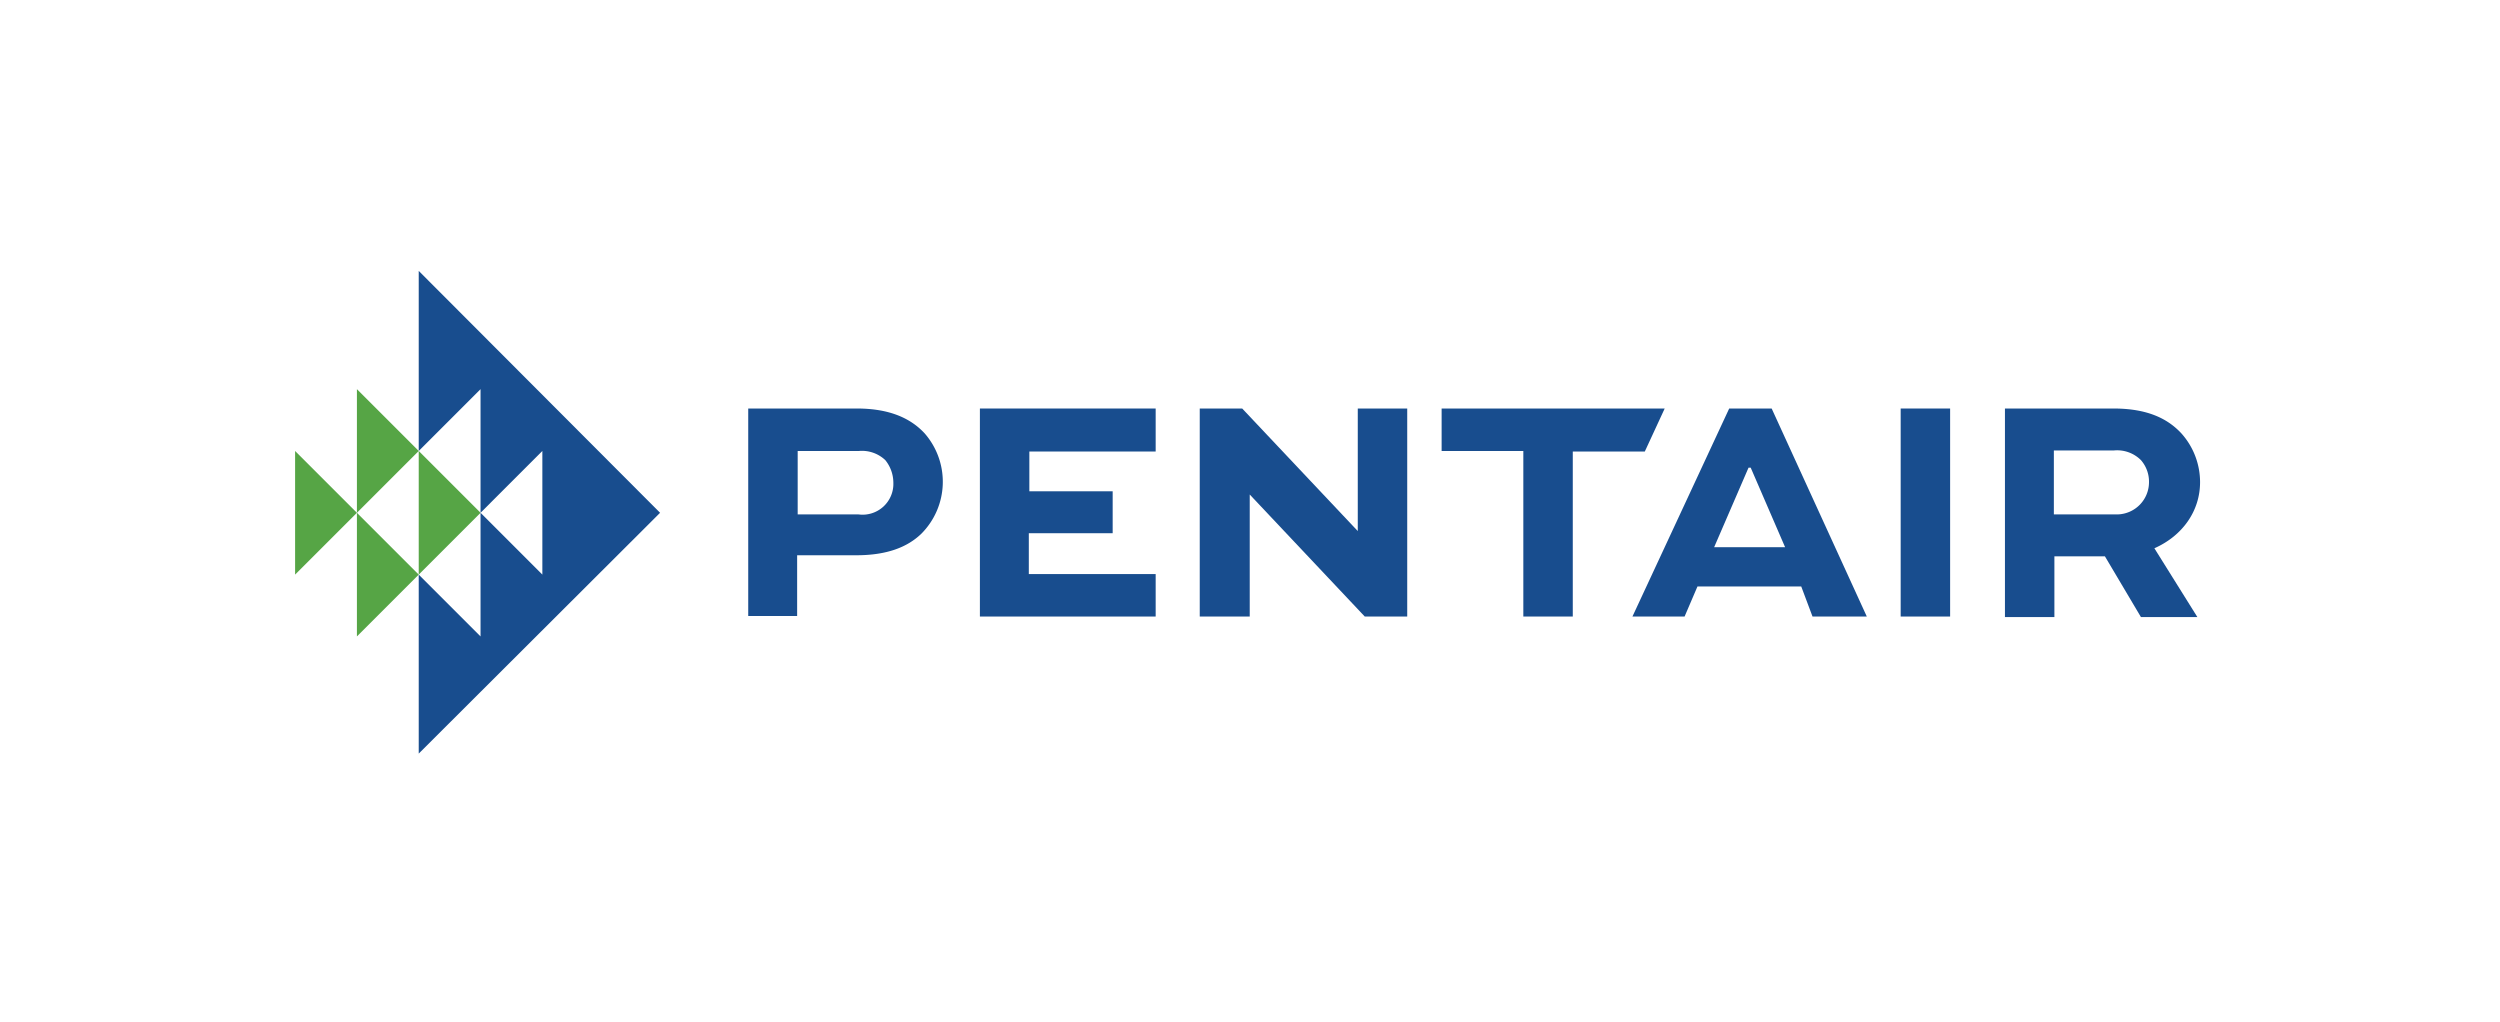 <svg xmlns="http://www.w3.org/2000/svg" viewBox="0 0 465.1 190.2"><defs><style>.cls-1{fill:none;}.cls-2{fill:#56a545;}.cls-3{fill:#184d8e;}</style></defs><title>logo-pentair-color</title><g id="Back"><rect class="cls-1" width="465.1" height="190.2"/></g><g id="Logo"><polygon class="cls-2" points="77.9 106.9 66.4 118.4 66.4 95.4 54.9 106.9 54.9 83.9 77.9 106.9"/><polygon class="cls-2" points="66.4 72.4 66.4 95.4 77.9 83.9 77.9 106.9 89.4 95.4 66.4 72.4"/><polygon class="cls-3" points="100.9 83.9 100.9 106.9 89.4 95.4 89.4 118.4 77.9 106.9 77.9 140.2 122.8 95.4 77.9 50.4 77.9 83.9 89.4 72.4 89.4 95.4 100.9 83.9"/><path class="cls-3" d="M139.2,114.7V76h20.2c5.9,0,9.9,1.7,12.6,4.6a13.69,13.69,0,0,1-.6,18.7c-2.6,2.5-6.4,4-12.1,4h-11v11.3h-9.1Zm9.2-30.9V95.7h11.3a5.73,5.73,0,0,0,6.5-5.9,6.71,6.71,0,0,0-1.5-4.2,6.31,6.31,0,0,0-4.9-1.7H148.4Z"/><path class="cls-3" d="M206.9,99.2H191.4v7.6H215v7.9H182.3V76H215v8H191.5v7.4H207v7.8Z"/><polygon class="cls-3" points="252.6 76 252.6 98.8 231.1 76 223.2 76 223.2 114.7 232.5 114.7 232.5 92 232.5 92 253.9 114.7 261.8 114.7 261.8 76 252.6 76"/><path class="cls-3" d="M268.2,76h41.5L306,84H292.6v30.7h-9.2V83.9H268.2V76Z"/><path class="cls-3" d="M329.6,76h-7.9l-18,38.7h9.7l2.4-5.6h19.3l2.1,5.6h10.1Zm-10.7,25.8L325.3,87h.4l6.4,14.8Z"/><path class="cls-3" d="M353.6,114.7V76h9.2v38.7Z"/><path class="cls-3" d="M373,114.7V76h20.2c6,0,9.9,1.7,12.6,4.6a13.59,13.59,0,0,1,3.5,9.1c0,5.4-3.3,10-8.5,12.3l8,12.8H398.3l-6.7-11.3h-9.4v11.3H373Zm9.1-30.9V95.7H394a6,6,0,0,0,5.8-6,6.1,6.1,0,0,0-1.5-4.1,6.27,6.27,0,0,0-5-1.8Z"/></g></svg>